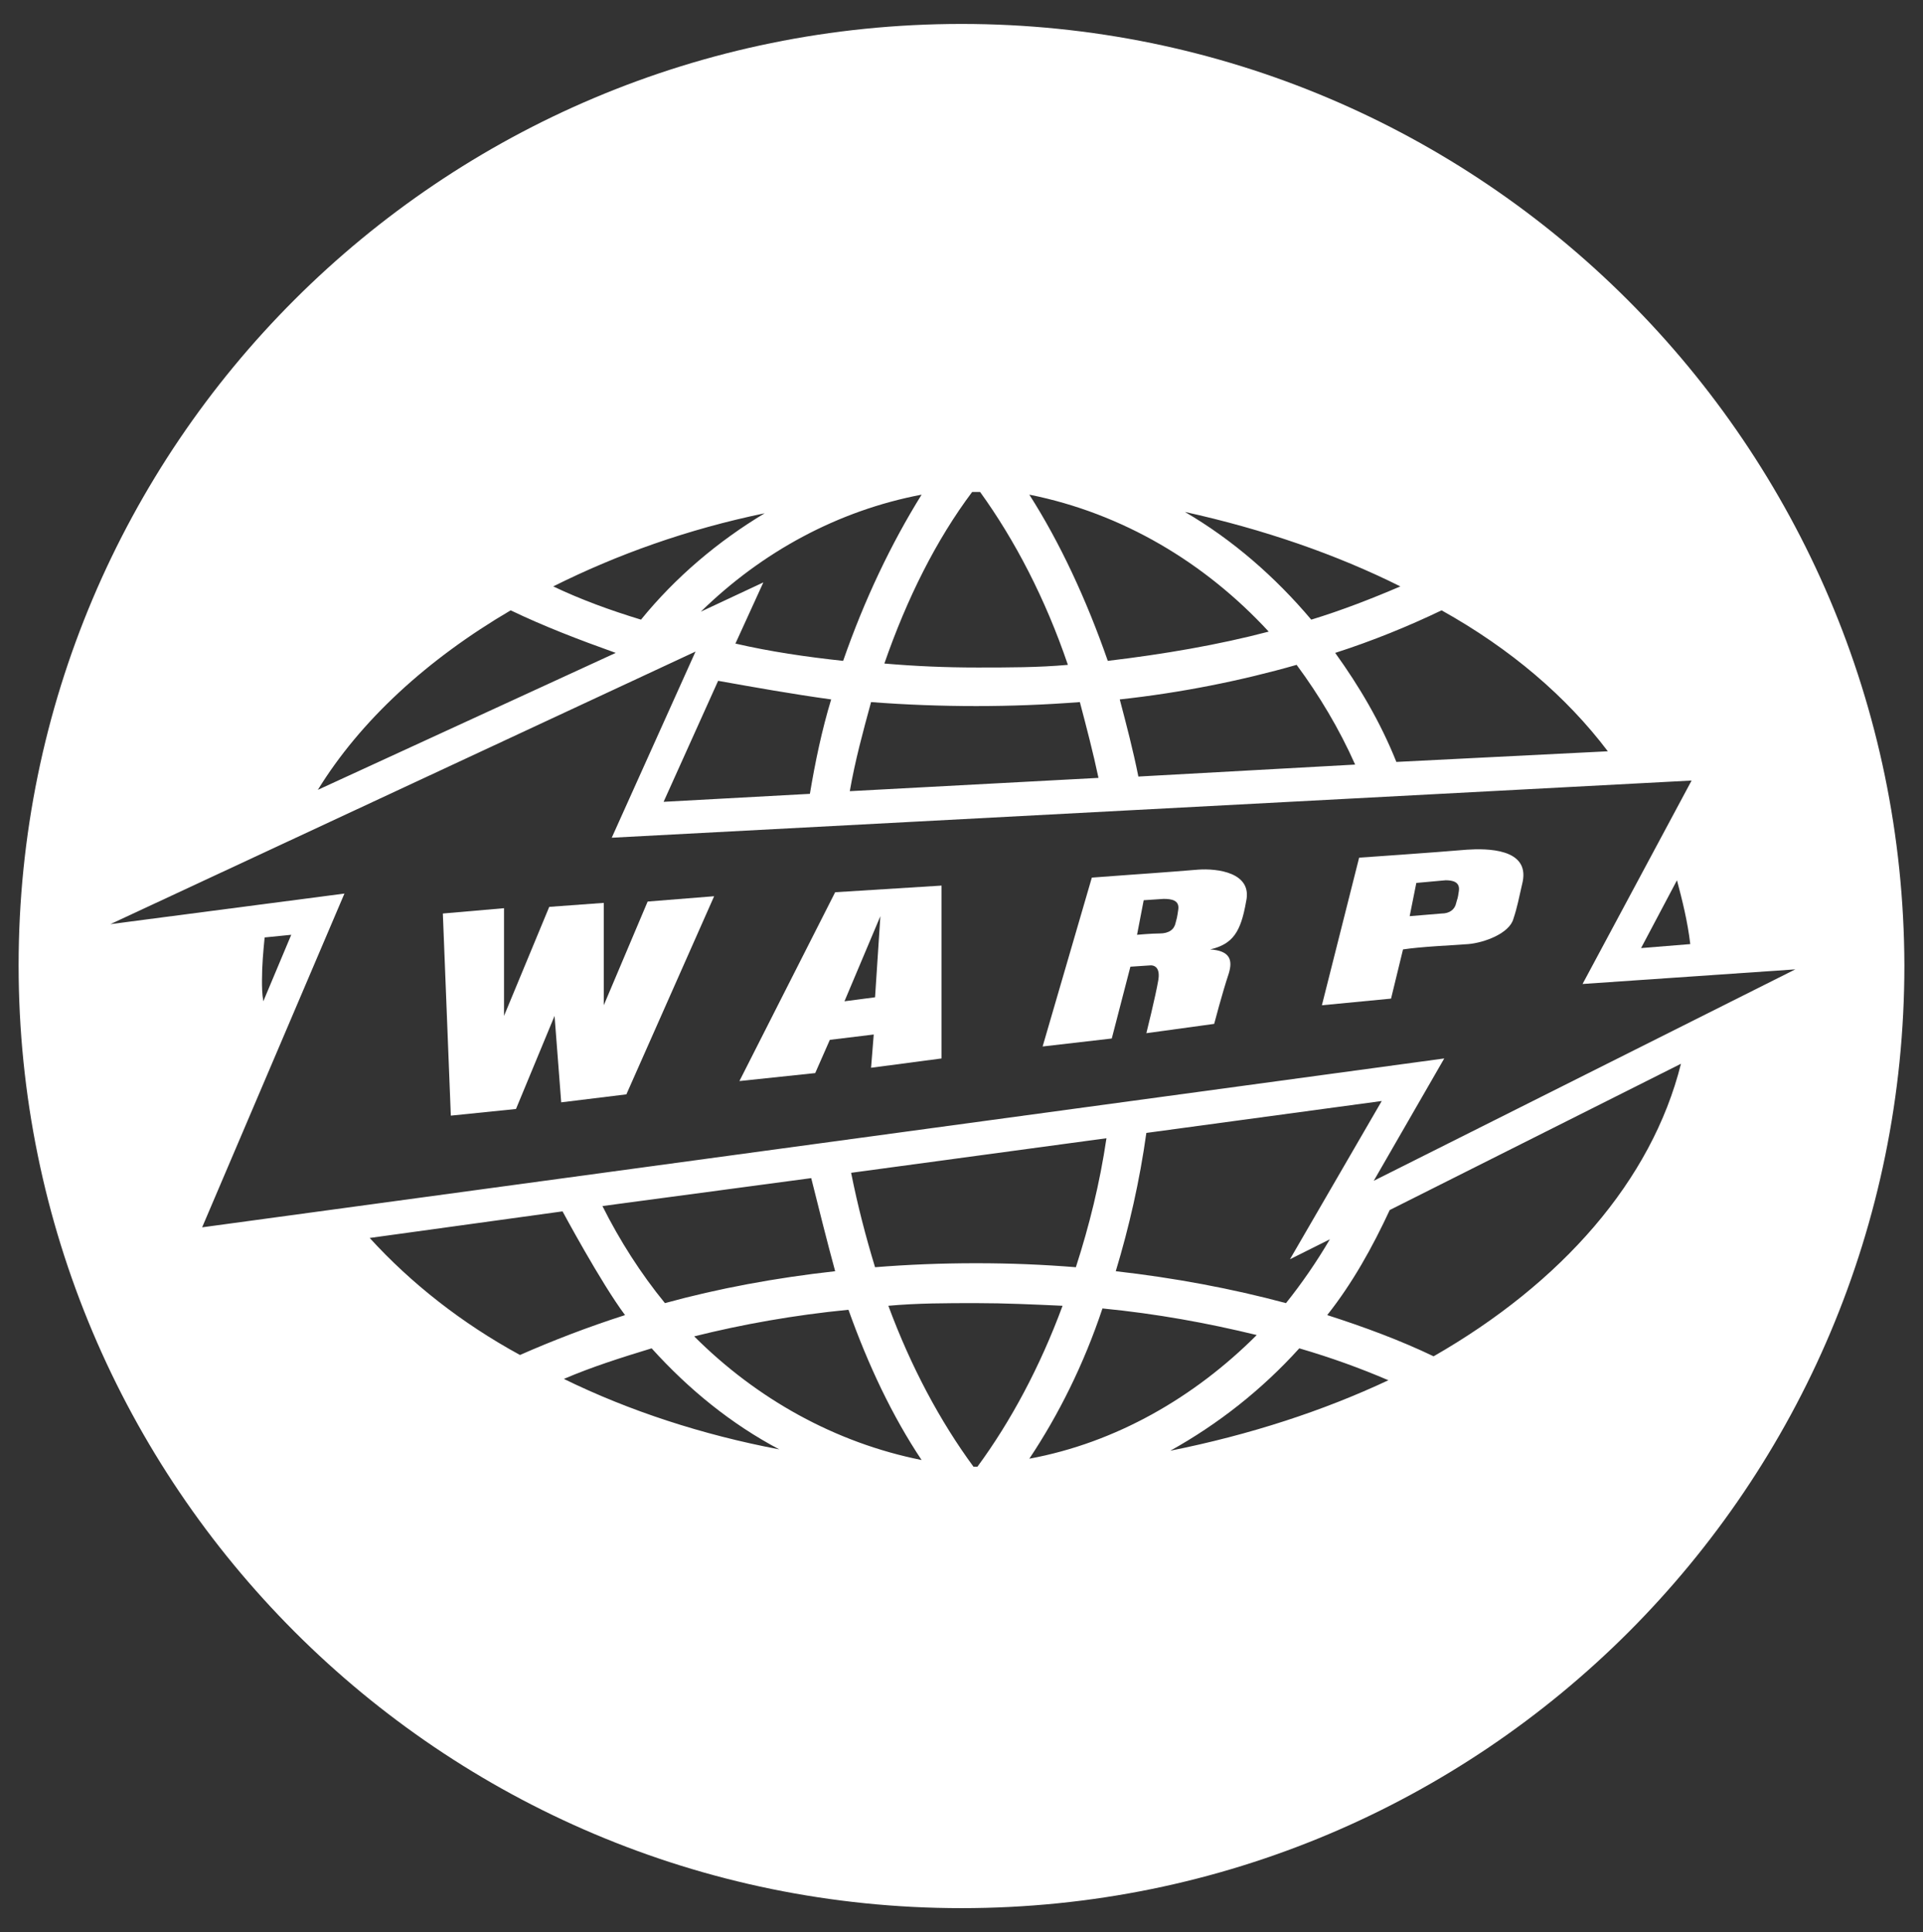 <?xml version="1.0" encoding="utf-8"?>
<!-- Generator: Adobe Illustrator 19.2.1, SVG Export Plug-In . SVG Version: 6.00 Build 0)  -->
<svg version="1.1" id="Ebene_1" xmlns="http://www.w3.org/2000/svg" xmlns:xlink="http://www.w3.org/1999/xlink" x="0px" y="0px"
	 viewBox="0 0 144.6 145.3" enable-background="new 0 0 144.6 145.3" xml:space="preserve">
<rect x="0" y="0" width="144.6" height="145.3" fill="#333333" stroke="none"/>
<g>
	<g>
		<path fill="#FFFFFF" d="M107.8,102c-2.5-1.2-5.2-2.2-8-3.1c1.9-2.4,3.4-5.1,4.7-7.9l21.9-11C124.2,88.8,117.4,96.5,107.8,102
			 M88,109.1c3.6-2,6.9-4.6,9.7-7.7c2.4,0.7,4.6,1.5,6.7,2.4C99.5,106.1,94,107.9,88,109.1 M82.9,98.4c4.1,0.4,7.9,1.1,11.6,2
			c-4.7,4.7-10.6,8.1-17.1,9.3C79.6,106.4,81.5,102.6,82.9,98.4 M73.2,110.3c-2.5-3.4-4.7-7.5-6.4-12.1C69,98,71.2,98,73.4,98
			c2.2,0,4.3,0.1,6.5,0.2c-1.7,4.6-3.9,8.7-6.4,12.1H73.2z M52.2,100.5c3.6-0.9,7.5-1.6,11.6-2c1.5,4.2,3.3,8,5.5,11.3
			C62.8,108.5,56.9,105.2,52.2,100.5 M42.4,103.7c2.1-0.9,4.3-1.6,6.6-2.3c2.8,3.1,6,5.7,9.6,7.6C52.8,107.9,47.3,106.1,42.4,103.7
			 M27.8,93.1l14.5-2c0,0,2.9,5.4,4.7,7.8c-2.8,0.9-5.4,1.9-7.9,3C34.7,99.5,30.9,96.5,27.8,93.1 M62.8,95.6
			c-4.5,0.5-8.8,1.3-12.8,2.4c-1.8-2.2-3.4-4.7-4.7-7.3l15.7-2.1C61.6,91,62.2,93.4,62.8,95.6 M83.2,85.6c-0.5,3.4-1.3,6.6-2.3,9.7
			C78.4,95.1,76,95,73.4,95c-2.6,0-5.1,0.1-7.6,0.3c-0.7-2.3-1.3-4.6-1.8-7.1L83.2,85.6z M100,93.2c-1,1.7-2.1,3.3-3.3,4.8
			c-4.1-1.1-8.4-1.9-12.8-2.4c1-3.3,1.8-6.8,2.3-10.4l17.7-2.4L97,94.7L100,93.2z M127.1,71l-3.7,0.3l2.7-5.1
			C126.5,67.7,126.9,69.3,127.1,71 M19.7,73.7c0-1.1,0.1-2.2,0.2-3.2l2-0.2l-2.1,5C19.7,74.7,19.7,74.2,19.7,73.7 M15.2,92.3
			l10.7-25.1L8.3,69.5l44-20.5L46,63l81.2-4.3L119,74l16-1.1l-31.7,15.9l5.3-9.2L15.2,92.3z M38.4,45.9c2.5,1.2,5.1,2.2,7.9,3.2
			L23.9,59.4C27.1,54.2,32.1,49.6,38.4,45.9 M57.5,38.6c-3.5,2.1-6.7,4.8-9.3,8c-2.3-0.7-4.5-1.5-6.6-2.5
			C46.4,41.7,51.7,39.8,57.5,38.6 M62.5,52.6c-0.7,2.3-1.2,4.7-1.6,7.1l-11,0.6l4.1-9.1C56.8,51.7,59.6,52.2,62.5,52.6 M63.4,49.7
			c-2.8-0.3-5.5-0.7-8.1-1.3l2.1-4.6L52.7,46c4.6-4.5,10.3-7.6,16.6-8.8C67,40.9,65,45.1,63.4,49.7 M73.1,37h0.4h0.2
			c2.6,3.6,4.9,8,6.6,13c-2.2,0.2-4.5,0.2-6.8,0.2c-2.4,0-4.7-0.1-7-0.3C68.2,45,70.4,40.6,73.1,37 M82.6,58.5l-18.7,1
			c0.4-2.3,1-4.5,1.6-6.7c2.6,0.2,5.3,0.3,7.9,0.3c2.6,0,5.2-0.1,7.8-0.3C81.7,54.7,82.2,56.6,82.6,58.5 M95.4,47.5
			c-3.8,1-7.9,1.7-12.1,2.2c-1.6-4.6-3.6-8.9-5.9-12.5C84.4,38.6,90.6,42.3,95.4,47.5 M105.3,44.1c-2.1,0.9-4.4,1.8-6.7,2.5
			c-2.7-3.2-5.9-6-9.5-8.1C95,39.8,100.5,41.7,105.3,44.1 M101.9,57.5l-16.3,0.9c-0.4-2-0.9-3.9-1.4-5.8c4.6-0.5,9.1-1.4,13.3-2.6
			C99.2,52.3,100.7,54.8,101.9,57.5 M120.9,56.5L105,57.3c-1.2-3-2.8-5.7-4.6-8.2c2.8-0.9,5.5-2,8-3.2
			C113.6,48.8,117.8,52.4,120.9,56.5 M72.3,1.8C33.1,1.8,1.4,33.5,1.4,72.6c0,39.1,31.7,70.9,70.9,70.9s70.9-31.7,70.9-70.9
			C143.1,33.5,111.4,1.8,72.3,1.8"/>
		<path fill="#FFFFFF" d="M88.6,68.4c-0.1,0.7-0.1,0.6-0.2,1c-0.1,0.5-0.5,0.8-1.2,0.8c-0.6,0-1.7,0.1-1.7,0.1l0.5-2.6l1.5-0.1
			C88.1,67.6,88.7,67.7,88.6,68.4 M90.1,65.4c-2.4,0.2-5.3,0.4-5.3,0.4L82.1,66l-3.7,12.7l5.2-0.6l1.4-5.4l1.5-0.1
			c0,0,0.8-0.1,0.6,1.1c-0.2,1.2-0.9,4-0.9,4l5.1-0.7c0,0,0.6-2.3,1.1-3.8c0.3-1,0.1-1.7-1.4-1.8c1.7-0.4,2.3-1.3,2.7-3.6
			C94.2,65.6,91.5,65.3,90.1,65.4"/>
		<path fill="#FFFFFF" d="M109.7,67c-0.1,0.7-0.1,0.5-0.2,0.9c-0.1,0.5-0.5,0.8-1.1,0.8l-2.4,0.2l0.5-2.5l2.2-0.2
			C109.2,66.2,109.8,66.3,109.7,67 M113.8,69.1c0.3-0.9,0.4-1.5,0.7-2.8c0.5-2.5-2.7-2.5-4.2-2.4c-2.3,0.2-8.1,0.6-8.1,0.6
			l-2.8,11.1l5.2-0.5l0.9-3.7c1.3-0.2,3.5-0.3,4.9-0.4C111.6,70.9,113.5,70.2,113.8,69.1"/>
	</g>
	<path fill="#FFFFFF" d="M66.2,68.9L65.8,75l-2.3,0.3L66.2,68.9z M55.6,81.3l5.7-0.6l1.1-2.5l3.3-0.4l-0.2,2.5l5.3-0.7v-13l-8,0.5
		L55.6,81.3z"/>
	<polygon fill="#FFFFFF" points="45.4,75.6 45.4,67.9 41.3,68.2 37.9,76.4 37.9,68.3 33.3,68.7 33.9,83.9 38.8,83.4 41.7,76.4 
		42.2,82.9 47.1,82.3 53.7,67.4 48.7,67.8 	"/>
</g>
<g>
</g>
<g>
</g>
<g>
</g>
<g>
</g>
<g>
</g>
<g>
</g>
</svg>
